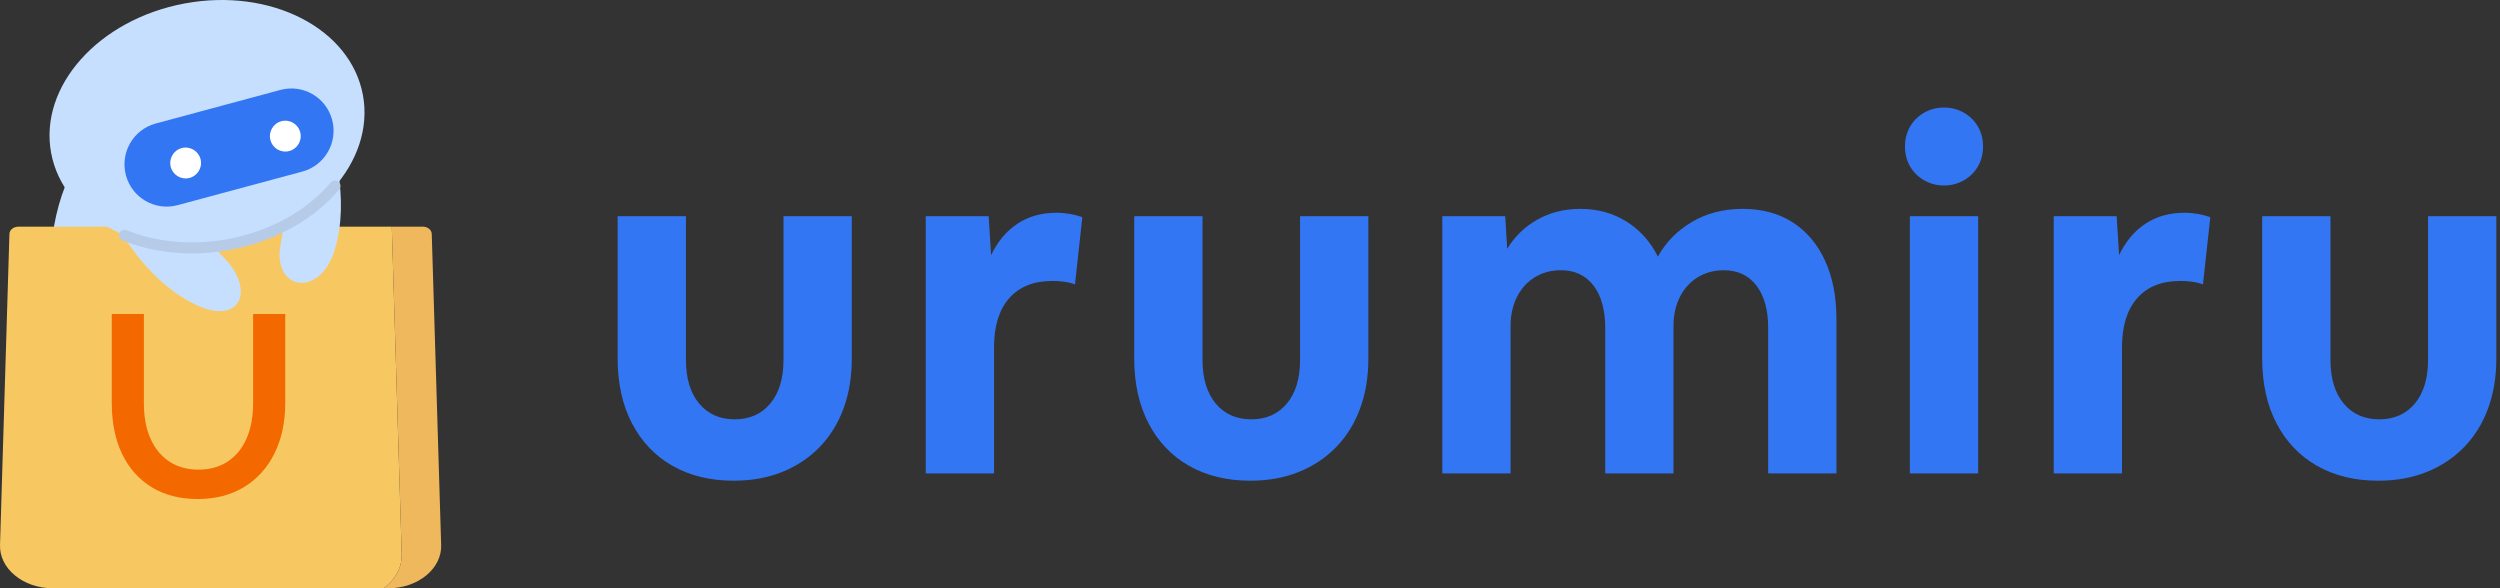 <?xml version="1.0" encoding="utf-8"?>
<svg xmlns="http://www.w3.org/2000/svg" fill="none" height="100%" overflow="visible" preserveAspectRatio="none" style="display: block;" viewBox="0 0 255 60" width="100%">
<rect x="0" y="0" width="255" height="60" fill="#333333" stroke="none"/>
<g id="Frame 1000003150">
<g clip-path="url(#clip0_0_13)" id="__1">
<path d="M24.246 27.826C19.527 20.654 18.844 11.024 18.844 11.024L14.676 11.105C14.676 11.105 5.181 12.915 5.07 28.156C4.909 50.234 32.697 40.671 24.246 27.826Z" fill="#C6DFFF" id="Vector"/>
<g id="Group">
<path d="M40.972 56.531L39.962 23.121H1.878C1.381 23.121 0.975 23.447 0.962 23.856L0.002 55.593C-0.032 56.737 0.495 57.828 1.486 58.662C2.496 59.513 3.9 60 5.338 60H39.138C39.227 59.934 39.315 59.866 39.399 59.796C40.452 58.907 41.011 57.747 40.974 56.531H40.972Z" fill="#F7C862" id="Vector_2"/>
<path d="M43.123 23.121H39.963L40.974 56.531C41.011 57.747 40.452 58.906 39.399 59.796C39.315 59.866 39.228 59.934 39.138 60H39.663C41.103 60 42.508 59.511 43.518 58.659C44.508 57.824 45.033 56.735 44.998 55.591L44.038 23.855C44.026 23.446 43.62 23.121 43.123 23.119V23.121Z" fill="#F0B85C" id="Vector_3"/>
</g>
<path d="M27.201 17.564C28.101 18.993 29.4 21.135 28.637 24.875C27.684 29.541 32.602 30.548 34.145 25.466C35.733 20.232 34.005 14.277 32.484 10.609L27.201 17.564Z" fill="#C6DFFF" id="Vector_4"/>
<path d="M23.383 24.937C32.166 23.311 38.27 16.489 37.018 9.699C35.766 2.91 27.631 -1.276 18.849 0.351C10.066 1.977 3.962 8.799 5.214 15.589C6.466 22.378 14.6 26.564 23.383 24.937Z" fill="#C6DFFF" id="Vector_5"/>
<path d="M20.166 50.9C18.363 50.9 16.808 50.503 15.496 49.71C14.185 48.916 13.175 47.787 12.465 46.323C11.754 44.859 11.4 43.115 11.4 41.089V32.026H14.676V41.13C14.676 42.525 14.901 43.73 15.352 44.742C15.803 45.755 16.445 46.535 17.277 47.082C18.11 47.629 19.099 47.903 20.247 47.903C21.395 47.903 22.383 47.629 23.217 47.082C24.049 46.535 24.692 45.755 25.142 44.742C25.591 43.73 25.818 42.525 25.818 41.13V32.026H29.096V41.089C29.096 43.06 28.727 44.784 27.99 46.261C27.252 47.739 26.214 48.881 24.878 49.689C23.54 50.496 21.969 50.9 20.168 50.9H20.166Z" fill="#F46800" id="Vector_6"/>
<path d="M17.682 19.707C18.841 21.783 20.484 23.946 22.767 26.213C26.088 29.508 24.596 33.321 19.901 31.048C14.637 28.499 11.376 22.532 9.894 19.032L17.68 19.707H17.682Z" fill="#C6DFFF" id="Vector_7"/>
<path d="M19.562 25.846C18.93 25.846 18.302 25.818 17.679 25.759C15.846 25.588 14.1 25.17 12.491 24.517C12.206 24.402 12.068 24.075 12.183 23.79C12.299 23.504 12.624 23.366 12.909 23.482C15.986 24.729 19.655 25.051 23.241 24.388C25.401 23.988 27.428 23.264 29.265 22.237C31.032 21.248 32.541 20.027 33.747 18.609C33.947 18.374 34.299 18.346 34.533 18.546C34.767 18.745 34.796 19.099 34.596 19.333C33.303 20.854 31.692 22.159 29.808 23.213C27.866 24.299 25.724 25.064 23.444 25.487C22.148 25.727 20.849 25.848 19.563 25.848L19.562 25.846Z" fill="#B6CBE7" id="Vector_8"/>
<path d="M30.84 17.499L18.117 20.926C15.822 21.544 13.463 20.182 12.845 17.883C12.228 15.583 13.587 13.218 15.882 12.599L28.605 9.172C30.9 8.554 33.26 9.916 33.877 12.216C34.494 14.516 33.135 16.88 30.84 17.499Z" fill="#3376F3" id="Vector_9"/>
<path d="M20.453 16.217C20.677 17.057 20.181 17.92 19.344 18.146C18.506 18.371 17.645 17.874 17.419 17.035C17.195 16.195 17.691 15.332 18.528 15.106C19.366 14.881 20.227 15.378 20.453 16.217ZM28.695 12.366C27.857 12.592 27.36 13.456 27.587 14.295C27.811 15.135 28.674 15.632 29.511 15.405C30.349 15.18 30.846 14.316 30.619 13.477C30.395 12.637 29.532 12.139 28.695 12.366Z" fill="white" id="Vector_10"/>
</g>
<g id="Group_2">
<path d="M74.842 49.032C72.454 49.032 70.372 48.527 68.597 47.516C66.823 46.506 65.446 45.065 64.468 43.193C63.489 41.322 63 39.111 63 36.559V22.049H69.966V36.708C69.966 38.597 70.414 40.079 71.309 41.156C72.205 42.232 73.415 42.771 74.942 42.771C76.468 42.771 77.678 42.232 78.574 41.156C79.469 40.079 79.917 38.597 79.917 36.708V22.049H86.883V36.559C86.883 38.447 86.601 40.154 86.037 41.677C85.473 43.201 84.66 44.509 83.599 45.603C82.537 46.696 81.269 47.541 79.793 48.137C78.317 48.733 76.667 49.031 74.843 49.031L74.842 49.032Z" fill="#3376F3" id="Vector_11"/>
<path d="M94.426 48.287V22.049H100.844L101.093 26.025C101.756 24.634 102.652 23.565 103.78 22.82C104.907 22.074 106.234 21.701 107.76 21.701C108.224 21.701 108.688 21.744 109.153 21.825C109.617 21.909 110.031 22.016 110.397 22.148L109.65 29.006C109.285 28.874 108.912 28.782 108.531 28.732C108.149 28.682 107.759 28.657 107.361 28.657C105.437 28.657 103.961 29.246 102.933 30.421C101.904 31.598 101.391 33.263 101.391 35.416V48.286H94.425L94.426 48.287Z" fill="#3376F3" id="Vector_12"/>
<path d="M127.532 49.032C125.144 49.032 123.062 48.527 121.287 47.516C119.513 46.506 118.136 45.065 117.158 43.193C116.179 41.322 115.69 39.111 115.69 36.559V22.049H122.656V36.708C122.656 38.597 123.104 40.079 123.999 41.156C124.894 42.232 126.105 42.771 127.631 42.771C129.158 42.771 130.368 42.232 131.264 41.156C132.159 40.079 132.607 38.597 132.607 36.708V22.049H139.573V36.559C139.573 38.447 139.291 40.154 138.727 41.677C138.163 43.201 137.35 44.509 136.289 45.603C135.227 46.696 133.959 47.541 132.483 48.137C131.007 48.733 129.357 49.031 127.533 49.031L127.532 49.032Z" fill="#3376F3" id="Vector_13"/>
<path d="M147.115 48.287V22.049H153.534L153.733 25.379C154.495 24.121 155.524 23.127 156.817 22.398C158.111 21.67 159.57 21.305 161.196 21.305C162.953 21.305 164.52 21.736 165.898 22.596C167.274 23.458 168.343 24.651 169.107 26.174C169.903 24.717 171.055 23.541 172.565 22.646C174.074 21.751 175.807 21.304 177.765 21.304C179.722 21.304 181.413 21.76 182.839 22.67C184.265 23.582 185.368 24.882 186.148 26.571C186.927 28.261 187.317 30.248 187.317 32.534V48.286H180.351V33.428C180.351 31.607 179.953 30.173 179.157 29.13C178.361 28.086 177.249 27.565 175.823 27.565C174.829 27.565 173.94 27.806 173.161 28.285C172.382 28.765 171.776 29.436 171.345 30.297C170.914 31.159 170.698 32.136 170.698 33.229V48.286H163.732V33.428C163.732 31.606 163.334 30.173 162.538 29.129C161.743 28.085 160.631 27.564 159.205 27.564C158.21 27.564 157.322 27.805 156.543 28.284C155.763 28.765 155.158 29.436 154.727 30.297C154.296 31.159 154.08 32.135 154.08 33.228V48.285H147.114L147.115 48.287Z" fill="#3376F3" id="Vector_14"/>
<path d="M202.269 14.943C202.269 15.706 202.095 16.384 201.747 16.981C201.399 17.577 200.917 18.049 200.304 18.397C199.69 18.745 199.019 18.919 198.289 18.919C197.559 18.919 196.887 18.744 196.274 18.397C195.66 18.049 195.18 17.577 194.831 16.981C194.482 16.384 194.309 15.706 194.309 14.943C194.309 14.181 194.483 13.502 194.831 12.906C195.18 12.31 195.659 11.838 196.274 11.489C196.887 11.141 197.559 10.968 198.289 10.968C199.019 10.968 199.69 11.142 200.304 11.489C200.917 11.838 201.399 12.309 201.747 12.906C202.096 13.503 202.269 14.181 202.269 14.943ZM194.806 48.287V22.049H201.772V48.287H194.806Z" fill="#3376F3" id="Vector_15"/>
<path d="M209.479 48.287V22.049H215.897L216.146 26.025C216.809 24.634 217.705 23.565 218.833 22.82C219.961 22.074 221.287 21.701 222.813 21.701C223.278 21.701 223.741 21.744 224.206 21.825C224.67 21.909 225.085 22.016 225.45 22.148L224.704 29.006C224.338 28.874 223.965 28.782 223.584 28.732C223.202 28.682 222.813 28.657 222.415 28.657C220.49 28.657 219.014 29.246 217.986 30.421C216.958 31.598 216.444 33.263 216.444 35.416V48.286H209.478L209.479 48.287Z" fill="#3376F3" id="Vector_16"/>
<path d="M242.585 49.032C240.197 49.032 238.115 48.527 236.341 47.516C234.566 46.506 233.189 45.065 232.211 43.193C231.232 41.322 230.743 39.111 230.743 36.559V22.049H237.709V36.708C237.709 38.597 238.157 40.079 239.052 41.156C239.948 42.232 241.159 42.771 242.685 42.771C244.211 42.771 245.421 42.232 246.317 41.156C247.213 40.079 247.661 38.597 247.661 36.708V22.049H254.626V36.559C254.626 38.447 254.344 40.154 253.78 41.677C253.216 43.201 252.404 44.509 251.343 45.603C250.281 46.696 249.012 47.541 247.536 48.137C246.06 48.733 244.41 49.031 242.586 49.031L242.585 49.032Z" fill="#3376F3" id="Vector_17"/>
</g>
</g>
<defs>
<clipPath id="clip0_0_13">
<rect fill="white" height="60" width="45"/>
</clipPath>
</defs>
</svg>